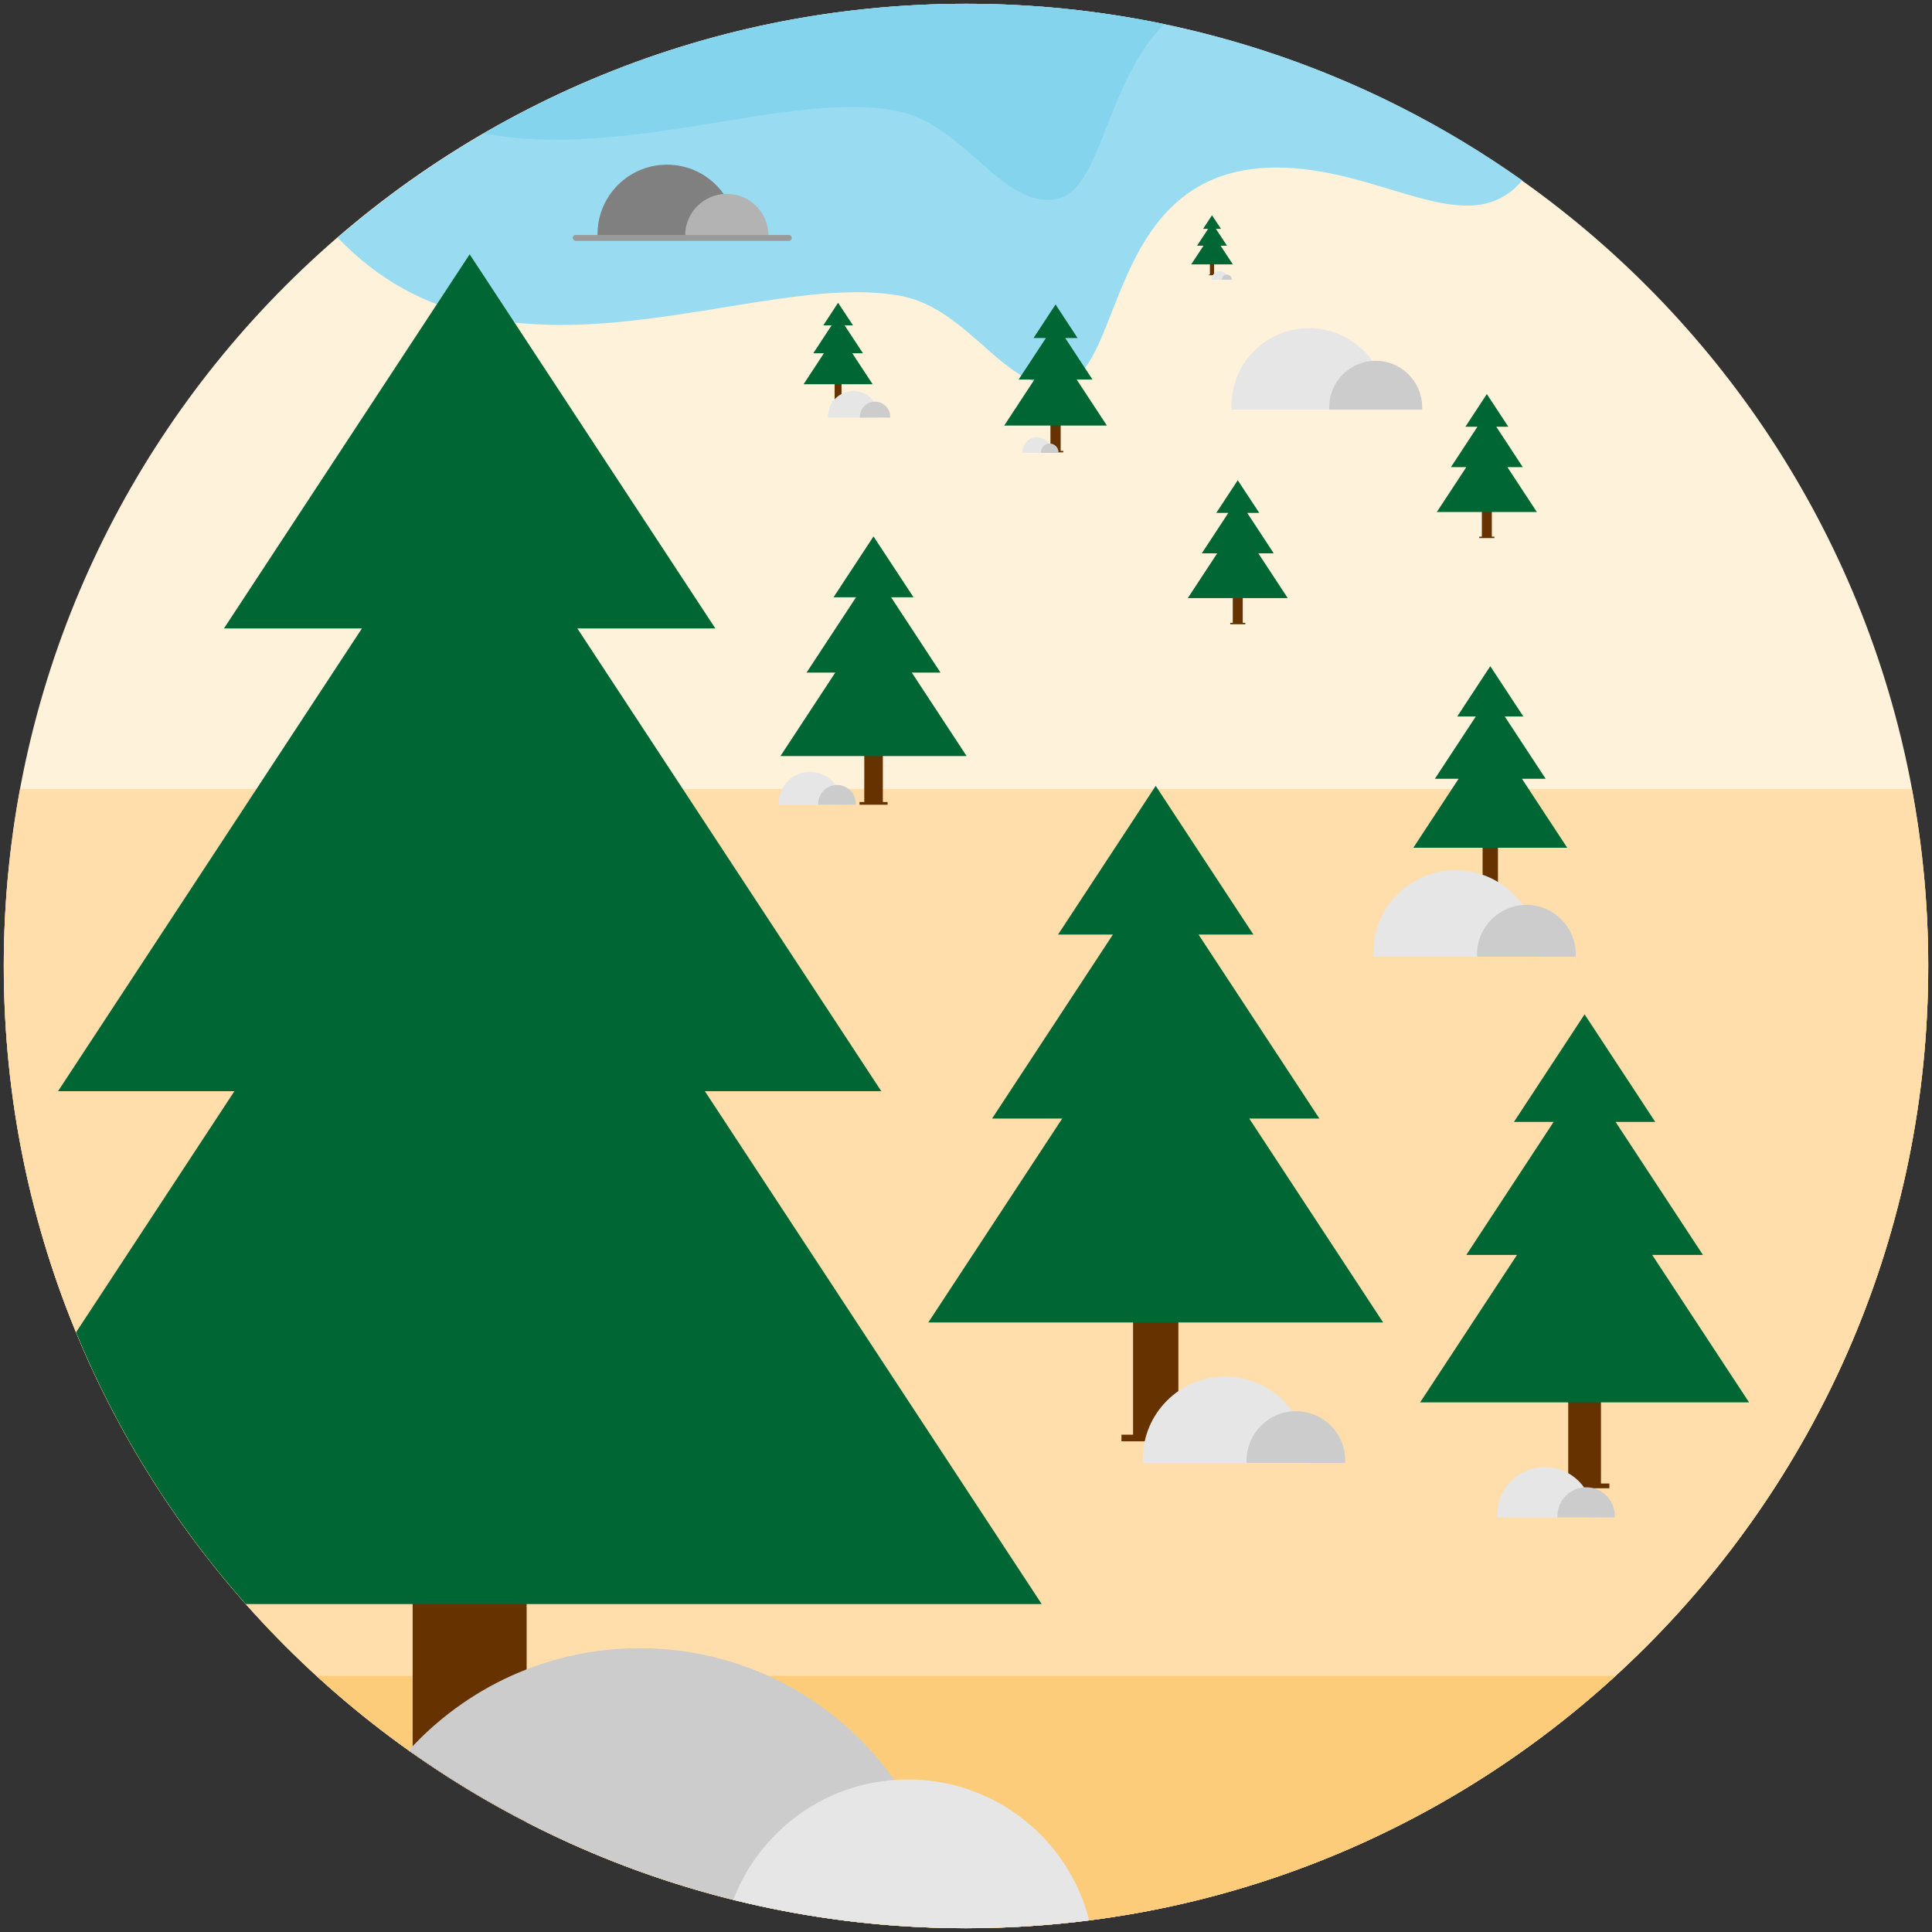 <?xml version="1.0" encoding="utf-8"?>
<!-- Generator: Adobe Illustrator 16.0.3, SVG Export Plug-In . SVG Version: 6.00 Build 0)  -->
<!DOCTYPE svg PUBLIC "-//W3C//DTD SVG 1.1//EN" "http://www.w3.org/Graphics/SVG/1.1/DTD/svg11.dtd">
<svg version="1.1" id="Layer_1" xmlns="http://www.w3.org/2000/svg" xmlns:xlink="http://www.w3.org/1999/xlink" x="0px" y="0px"
	 width="512px" height="512px" viewBox="0 0 512 512" enable-background="new 0 0 512 512" xml:space="preserve">
<rect x="0" y="0" width="512" height="512" fill="#333333" stroke="none"/>
<g>
	<g>
		<g>
			<path fill-rule="evenodd" clip-rule="evenodd" fill="#FFF2DB" d="M256.003,1C115.166,1,1,115.159,1,255.989
				c0,140.844,114.166,255.003,255.003,255.003C396.833,510.993,511,396.833,511,255.989C511,115.159,396.833,1,256.003,1z"/>
		</g>
	</g>
	<g>
		<g>
			<path fill-rule="evenodd" clip-rule="evenodd" fill="#FCC463" d="M509.813,231.416H2.186c-0.767,8.092-1.179,16.286-1.179,24.573
				c0,140.83,114.159,255.003,254.996,255.003C396.833,510.993,511,396.819,511,255.989
				C511,247.702,510.587,239.508,509.813,231.416z"/>
		</g>
	</g>
	<g>
		<g>
			<path fill-rule="evenodd" clip-rule="evenodd" fill="#FFDEAB" d="M506.675,209.084H5.324C2.496,224.292,1,239.964,1,255.989
				C1,396.826,115.166,511,256.003,511C396.833,511,511,396.826,511,255.989C511,239.964,509.51,224.292,506.675,209.084z"/>
		</g>
	</g>
	<g>
		<g>
			<path fill-rule="evenodd" clip-rule="evenodd" fill="#FCCC7A" d="M83.903,444.143c45.357,41.517,105.771,66.85,172.1,66.85
				s126.743-25.333,172.1-66.85H83.903z"/>
		</g>
	</g>
	<g>
		<g>
			<path fill-rule="evenodd" clip-rule="evenodd" fill="#663300" d="M312.28,380.208v-30.409h-12.005v30.409h-3.08v1.75
				c3.016,0.014,6.03,0.014,9.082,0.014c3.053,0,6.068,0,9.083-0.014v-1.75H312.28z"/>
		</g>
	</g>
	<g>
		<g>
			<polygon fill-rule="evenodd" clip-rule="evenodd" fill="#006633" points="366.547,350.464 331.068,296.429 349.653,296.429 
				317.624,247.673 332.167,247.673 306.277,208.26 280.389,247.673 294.924,247.673 262.909,296.429 281.495,296.429 
				246.009,350.464 			"/>
		</g>
	</g>
	<g>
		<g>
			<path fill-rule="evenodd" clip-rule="evenodd" fill="#663300" d="M424.27,393.145v-21.991h-8.678v21.991h-2.213v1.258
				c2.17,0.015,4.354,0.015,6.552,0.015c2.213,0,4.397,0,6.566-0.015v-1.258H424.27z"/>
		</g>
	</g>
	<g>
		<g>
			<polygon fill-rule="evenodd" clip-rule="evenodd" fill="#006633" points="463.517,371.638 437.852,332.573 451.295,332.573 
				428.139,297.311 438.653,297.311 419.931,268.811 401.216,297.311 411.73,297.311 388.582,332.573 402.011,332.573 
				376.353,371.638 			"/>
		</g>
	</g>
	<g>
		<g>
			<polygon fill-rule="evenodd" clip-rule="evenodd" fill="#663300" points="396.971,234.735 396.971,224.43 392.906,224.43 
				392.906,234.735 391.857,234.735 391.857,235.328 398.005,235.328 398.005,234.735 			"/>
		</g>
	</g>
	<g>
		<g>
			<polygon fill-rule="evenodd" clip-rule="evenodd" fill="#006633" points="415.332,224.662 403.327,206.38 409.611,206.38 
				398.778,189.877 403.703,189.877 394.938,176.542 386.181,189.877 391.099,189.877 380.258,206.38 386.55,206.38 
				374.545,224.662 			"/>
		</g>
	</g>
	<g>
		<g>
			<polygon fill-rule="evenodd" clip-rule="evenodd" fill="#663300" points="329.34,165.051 329.34,158.361 326.7,158.361 
				326.7,165.051 326.035,165.051 326.035,165.434 330.02,165.434 330.02,165.051 			"/>
		</g>
	</g>
	<g>
		<g>
			<polygon fill-rule="evenodd" clip-rule="evenodd" fill="#006633" points="341.265,158.506 333.469,146.631 337.548,146.631 
				330.519,135.914 333.708,135.914 328.017,127.265 322.332,135.914 325.528,135.914 318.492,146.631 322.571,146.631 
				314.775,158.506 			"/>
		</g>
	</g>
	<g>
		<g>
			<polygon fill-rule="evenodd" clip-rule="evenodd" fill="#663300" points="233.961,212.541 233.961,200.095 229.043,200.095 
				229.043,212.541 227.785,212.541 227.785,213.264 235.22,213.264 235.22,212.541 			"/>
		</g>
	</g>
	<g>
		<g>
			<polygon fill-rule="evenodd" clip-rule="evenodd" fill="#006633" points="256.162,200.363 241.641,178.249 249.249,178.249 
				236.145,158.282 242.09,158.282 231.487,142.155 220.894,158.282 226.859,158.282 213.741,178.249 221.349,178.249 
				206.828,200.363 			"/>
		</g>
	</g>
	<g>
		<g>
			<path fill-rule="evenodd" clip-rule="evenodd" fill="#E6E6E6" d="M385.754,230.62c-12.048,0-21.804,9.77-21.804,21.811
				c0,0.376,0.008,0.738,0.022,1.099h43.563c0.021-0.361,0.028-0.723,0.028-1.099C407.564,240.39,397.802,230.62,385.754,230.62z"/>
		</g>
	</g>
	<g>
		<g>
			<path fill-rule="evenodd" clip-rule="evenodd" fill="#CCCCCC" d="M404.521,239.805c-7.225,0-13.082,5.857-13.082,13.075
				c0,0.217,0.014,0.434,0.014,0.651h26.121c0.015-0.217,0.015-0.434,0.015-0.651C417.588,245.662,411.73,239.805,404.521,239.805z"
				/>
		</g>
	</g>
	<g>
		<g>
			<path fill-rule="evenodd" clip-rule="evenodd" fill="#E6E6E6" d="M324.668,364.804c-12.041,0-21.804,9.755-21.804,21.804
				c0,0.369,0.015,0.73,0.029,1.099h43.563c0.015-0.369,0.015-0.73,0.015-1.099C346.472,374.56,336.709,364.804,324.668,364.804z"/>
		</g>
	</g>
	<g>
		<g>
			<path fill-rule="evenodd" clip-rule="evenodd" fill="#CCCCCC" d="M343.435,373.981c-7.225,0-13.075,5.857-13.075,13.067
				c0,0.224,0.007,0.434,0.015,0.658h26.12c0.008-0.224,0.015-0.434,0.015-0.658C356.509,379.839,350.651,373.981,343.435,373.981z"
				/>
		</g>
	</g>
	<g>
		<g>
			<path fill-rule="evenodd" clip-rule="evenodd" fill="#E6E6E6" d="M409.416,388.806c-7.015,0-12.699,5.684-12.699,12.699
				c0,0.217,0,0.427,0.015,0.644h25.369c0.007-0.217,0.015-0.426,0.015-0.644C422.115,394.49,416.431,388.806,409.416,388.806z"/>
		</g>
	</g>
	<g>
		<g>
			<path fill-rule="evenodd" clip-rule="evenodd" fill="#CCCCCC" d="M420.343,394.15c-4.201,0-7.614,3.406-7.614,7.622
				c0,0.108,0,0.239,0.014,0.376h15.201v-0.376C427.943,397.557,424.545,394.15,420.343,394.15z"/>
		</g>
	</g>
	<g>
		<g>
			<path fill-rule="evenodd" clip-rule="evenodd" fill="#E6E6E6" d="M214.667,204.536c-4.585,0-8.316,3.717-8.316,8.316
				c0,0.138,0.015,0.275,0.015,0.412h16.618v-0.412C222.983,208.253,219.267,204.536,214.667,204.536z"/>
		</g>
	</g>
	<g>
		<g>
			<path fill-rule="evenodd" clip-rule="evenodd" fill="#CCCCCC" d="M221.826,208.029c-2.748,0-4.99,2.234-4.99,4.99
				c0,0.087,0.015,0.166,0.015,0.246h9.951v-0.246C226.802,210.263,224.574,208.029,221.826,208.029z"/>
		</g>
	</g>
	<g>
		<g>
			<polygon fill-rule="evenodd" clip-rule="evenodd" fill="#663300" points="395.351,142.22 395.351,135.538 392.711,135.538 
				392.711,142.22 392.031,142.22 392.031,142.604 396.023,142.604 396.023,142.22 			"/>
		</g>
	</g>
	<g>
		<g>
			<polygon fill-rule="evenodd" clip-rule="evenodd" fill="#006633" points="407.275,135.683 399.479,123.801 403.559,123.801 
				396.529,113.091 399.719,113.091 394.027,104.427 388.343,113.091 391.539,113.091 384.503,123.801 388.582,123.801 
				380.778,135.683 			"/>
		</g>
	</g>
	<g>
		<g>
			<path fill-rule="evenodd" clip-rule="evenodd" fill="#99DBF0" d="M256.147,1C192.444,1,134.192,24.358,89.501,62.99
				c43.838,45.878,110.572,8.027,149.306,15.447c18.39,3.507,28.102,26.128,42.608,23.351c18.484-3.515,10.226-68.94,72.339-55.59
				c20.74,4.455,38.133,15.288,49.667,1.599C361.824,18.334,311.008,1,256.147,1z"/>
		</g>
	</g>
	<g>
		<g>
			<path fill-rule="evenodd" clip-rule="evenodd" fill="#85D4ED" d="M256.147,1c-46.63,0-90.353,12.518-127.957,34.379
				c38.184,7.08,81.11-11.426,109.249-6.031c18.391,3.507,28.103,26.121,42.609,23.351c11.925-2.264,12.728-30.293,28.456-46.319
				C291.612,2.851,274.097,1,256.147,1z"/>
		</g>
	</g>
	<g>
		<g>
			<polygon fill-rule="evenodd" clip-rule="evenodd" fill="#663300" points="223.013,106.336 223.013,101.723 221.189,101.723 
				221.189,106.336 220.727,106.336 220.727,106.611 223.482,106.611 223.482,106.336 			"/>
		</g>
	</g>
	<g>
		<g>
			<polygon fill-rule="evenodd" clip-rule="evenodd" fill="#006633" points="231.256,101.824 225.869,93.624 228.696,93.624 
				223.829,86.218 226.05,86.218 222.101,80.237 218.182,86.218 220.387,86.218 215.521,93.624 218.341,93.624 212.953,101.824 			
				"/>
		</g>
	</g>
	<g>
		<g>
			<polygon fill-rule="evenodd" clip-rule="evenodd" fill="#663300" points="281.09,119.484 281.09,112.621 278.378,112.621 
				278.378,119.484 277.684,119.484 277.684,119.882 281.777,119.882 281.777,119.484 			"/>
		</g>
	</g>
	<g>
		<g>
			<polygon fill-rule="evenodd" clip-rule="evenodd" fill="#006633" points="293.333,112.773 285.328,100.58 289.515,100.58 
				282.298,89.581 285.566,89.581 279.737,80.686 273.895,89.581 277.178,89.581 269.946,100.58 274.141,100.58 266.128,112.773 			
				"/>
		</g>
	</g>
	<g>
		<g>
			<polygon fill-rule="evenodd" clip-rule="evenodd" fill="#663300" points="321.739,72.782 321.739,70.005 320.647,70.005 
				320.647,72.782 320.357,72.782 320.357,72.948 322.028,72.948 322.028,72.782 			"/>
		</g>
	</g>
	<g>
		<g>
			<polygon fill-rule="evenodd" clip-rule="evenodd" fill="#006633" points="326.715,70.062 323.468,65.116 325.167,65.116 
				322.23,60.654 323.576,60.654 321.189,57.045 318.825,60.654 320.163,60.654 317.227,65.116 318.934,65.116 315.679,70.062 			
				"/>
		</g>
	</g>
	<g>
		<g>
			<path fill-rule="evenodd" clip-rule="evenodd" fill="#808080" d="M176.759,43.638c-10.168,0-18.405,8.244-18.405,18.404
				c0,0.296,0.015,0.615,0.029,0.918h36.766c0.015-0.304,0.021-0.622,0.021-0.918C195.17,51.882,186.926,43.638,176.759,43.638z"/>
		</g>
	</g>
	<g>
		<g>
			<path fill-rule="evenodd" clip-rule="evenodd" fill="#B3B3B3" d="M192.596,51.376c-6.089,0-11.021,4.946-11.021,11.036v0.549
				h22.05c0.007-0.173,0.015-0.361,0.015-0.549C203.639,56.322,198.692,51.376,192.596,51.376z"/>
		</g>
	</g>
	<g>
		<g>
			<path fill-rule="evenodd" clip-rule="evenodd" fill="#E6E6E6" d="M226.15,103.632c-3.702,0-6.711,2.994-6.711,6.697
				c0,0.116,0,0.224,0.015,0.333h13.379c0.007-0.108,0.015-0.217,0.015-0.333C232.848,106.626,229.854,103.632,226.15,103.632z"/>
		</g>
	</g>
	<g>
		<g>
			<path fill-rule="evenodd" clip-rule="evenodd" fill="#CCCCCC" d="M231.907,106.452c-2.22,0-4.021,1.793-4.021,4.006
				c0,0.08,0.014,0.138,0.014,0.203h8.027v-0.203C235.928,108.246,234.12,106.452,231.907,106.452z"/>
		</g>
	</g>
	<g>
		<g>
			<path fill-rule="evenodd" clip-rule="evenodd" fill="#E6E6E6" d="M274.834,115.897c-2.154,0-3.897,1.75-3.897,3.905v0.202h7.781
				c0-0.072,0.008-0.137,0.008-0.202C278.726,117.647,276.989,115.897,274.834,115.897z"/>
		</g>
	</g>
	<g>
		<g>
			<path fill-rule="evenodd" clip-rule="evenodd" fill="#CCCCCC" d="M278.183,117.546c-1.287,0-2.336,1.041-2.336,2.329v0.13h4.672
				v-0.13C280.519,118.587,279.47,117.546,278.183,117.546z"/>
		</g>
	</g>
	<g>
		<g>
			<path fill-rule="evenodd" clip-rule="evenodd" fill="#E6E6E6" d="M323.272,71.856c-1.187,0-2.155,0.969-2.155,2.162v0.109h4.311
				c0.014-0.037,0.014-0.073,0.014-0.109C325.441,72.825,324.473,71.856,323.272,71.856z"/>
		</g>
	</g>
	<g>
		<g>
			<path fill-rule="evenodd" clip-rule="evenodd" fill="#CCCCCC" d="M325.131,72.767c-0.716,0-1.295,0.579-1.295,1.294v0.072h2.59
				c0.007-0.029,0.007-0.05,0.007-0.072C326.433,73.346,325.861,72.767,325.131,72.767z"/>
		</g>
	</g>
	<g>
		<g>
			<path fill-rule="evenodd" clip-rule="evenodd" fill="#E6E6E6" d="M346.898,86.97c-11.354,0-20.546,9.199-20.546,20.552
				c0,0.34,0.015,0.68,0.029,1.02h41.032c0.015-0.34,0.029-0.68,0.029-1.02C367.443,96.169,358.252,86.97,346.898,86.97z"/>
		</g>
	</g>
	<g>
		<g>
			<path fill-rule="evenodd" clip-rule="evenodd" fill="#CCCCCC" d="M364.565,95.612c-6.798,0-12.309,5.51-12.309,12.315
				c0,0.202,0,0.419,0.015,0.615h24.602c0.015-0.195,0.015-0.413,0.015-0.615C376.888,101.123,371.363,95.612,364.565,95.612z"/>
		</g>
	</g>
	<g>
		<g>
			<path fill="#999999" d="M209.041,62.267h-56.466c-0.434,0-0.78,0.347-0.78,0.781s0.347,0.781,0.78,0.781h56.466
				c0.434,0,0.78-0.347,0.78-0.781S209.475,62.267,209.041,62.267z"/>
		</g>
	</g>
	<g>
		<g>
			<path fill-rule="evenodd" clip-rule="evenodd" fill="#663300" d="M109.359,423.417v41.206
				c9.604,6.762,19.691,12.887,30.206,18.296v-59.502H109.359z"/>
		</g>
	</g>
	<g>
		<g>
			<path fill-rule="evenodd" clip-rule="evenodd" fill="#006633" d="M186.803,289.183h46.753L153.01,166.548h36.57l-65.114-99.154
				l-65.121,99.154h36.563L15.376,289.183h46.738l-41.958,63.899c10.941,26.555,26.236,50.854,44.988,72.013h210.919
				L186.803,289.183z"/>
		</g>
	</g>
	<g>
		<g>
			<path fill-rule="evenodd" clip-rule="evenodd" fill="#CCCCCC" d="M169.526,436.796c-24.27,0-46.08,10.457-61.209,27.097
				c40.599,28.891,90.021,46.167,143.419,47.042C247.47,469.295,212.295,436.796,169.526,436.796z"/>
		</g>
	</g>
	<g>
		<g>
			<path fill-rule="evenodd" clip-rule="evenodd" fill="#E6E6E6" d="M240.629,471.573c-21.146,0-39.182,13.249-46.305,31.899
				c19.75,4.903,40.403,7.528,61.672,7.528c11.064,0,21.963-0.716,32.658-2.083C283.224,487.461,263.784,471.573,240.629,471.573z"
				/>
		</g>
	</g>
</g>
</svg>
